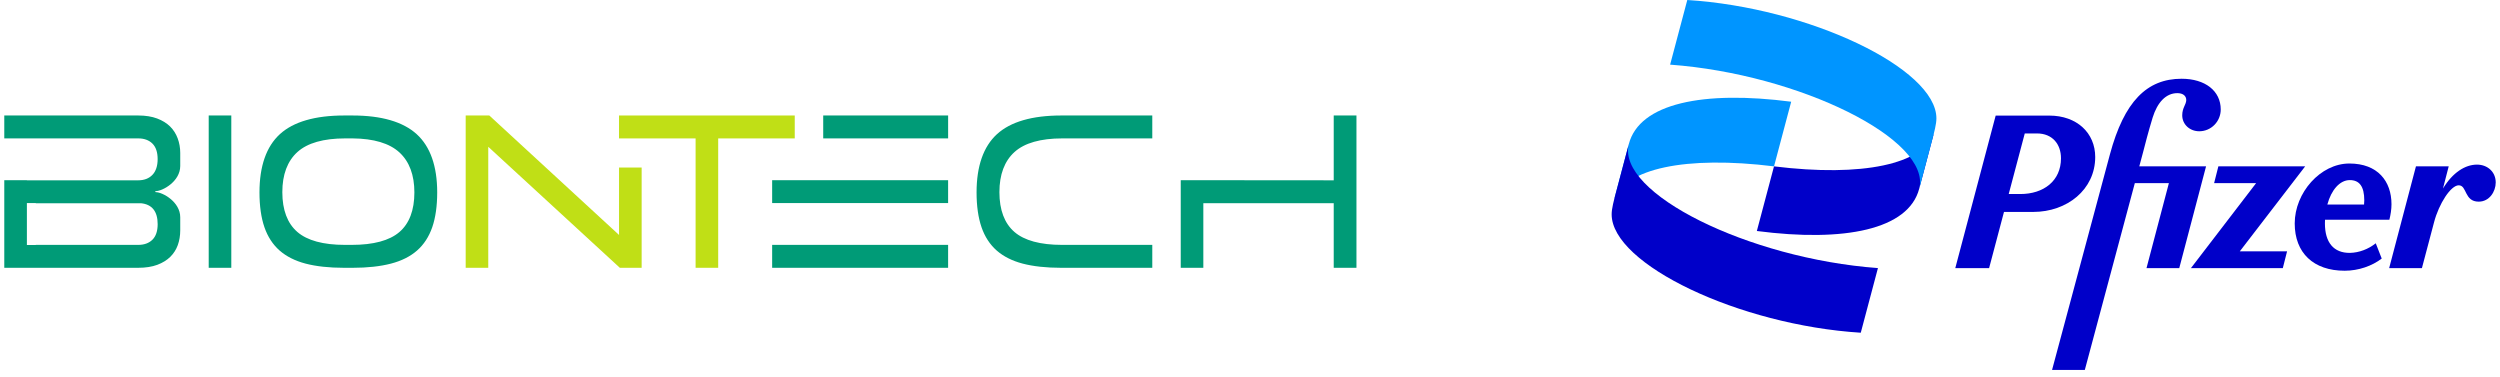 <svg width="292" height="44" viewBox="0 0 292 44" fill="none" xmlns="http://www.w3.org/2000/svg">
<g clip-path="url(#clip0_5742_20237)">
<path d="M274.483 29.537C272.57 29.562 271.551 28.316 271.551 26.1C271.551 25.953 271.554 25.809 271.562 25.667H279.078C279.227 25.082 279.326 24.445 279.326 23.859C279.326 21.16 277.712 19.098 274.408 19.098C271.029 19.098 268.023 22.509 268.023 26.098C268.023 29.535 270.21 31.622 273.862 31.622C275.476 31.622 277.066 31.062 278.185 30.197L277.488 28.416C276.619 29.104 275.551 29.51 274.483 29.537ZM274.458 21.035C275.577 21.035 276.148 21.774 276.148 23.403C276.148 23.557 276.139 23.718 276.122 23.886H271.834C272.298 22.172 273.295 21.035 274.458 21.035Z" fill="#0000C9"/>
<path d="M244.721 18.337C244.721 15.536 242.585 13.501 239.356 13.501H233.095L228.376 31.32H232.326L234.066 24.753H237.494C241.417 24.751 244.721 22.155 244.721 18.337ZM235.977 22.663H234.618L236.493 15.586H237.916C239.714 15.586 240.723 16.832 240.723 18.489C240.721 21.135 238.695 22.663 235.977 22.663Z" fill="#0000C9"/>
<path d="M249.869 19.431L250.312 17.777C250.535 16.911 250.909 15.436 251.43 13.73C251.977 11.974 252.97 10.879 254.312 10.879C254.958 10.879 255.356 11.185 255.356 11.693C255.331 12.253 254.885 12.584 254.885 13.474C254.885 14.519 255.754 15.332 256.873 15.332C258.264 15.332 259.382 14.186 259.382 12.787C259.382 10.623 257.569 9.198 254.811 9.198C250.762 9.198 248.104 11.845 246.439 18.031L239.681 43.205H243.507L249.347 21.391H253.326L250.711 31.318H254.537L257.667 19.431H249.869Z" fill="#0000C9"/>
<path d="M269.242 19.431H259.105L258.609 21.391H263.514L255.9 31.318H266.632L267.13 29.358H261.607L269.242 19.431Z" fill="#0000C9"/>
<path d="M289.313 19.227C287.943 19.227 286.482 20.135 285.339 22.02L286.009 19.429H282.183L279.054 31.316H282.88L284.295 25.971C284.866 23.782 286.257 21.643 287.177 21.643C288.17 21.643 287.798 23.553 289.512 23.553C290.755 23.553 291.5 22.382 291.5 21.312C291.5 20.068 290.531 19.227 289.313 19.227Z" fill="#0000C9"/>
<path d="M188.517 23.363C189.763 19.698 196.857 18.154 207.206 19.431L209.211 11.881C198.971 10.548 191.494 12.049 190.247 16.823L188.517 23.363Z" fill="#0095FF"/>
<path d="M225.892 15.507C224.646 19.172 217.554 20.708 207.204 19.431L205.2 26.981C215.44 28.314 222.917 26.814 224.163 22.04L225.892 15.507Z" fill="#0000C9"/>
<path d="M195.07 7.55C210.187 8.66 225.63 16.321 224.167 22.039L225.523 16.932C225.956 15.322 226.172 14.49 226.172 13.824C226.172 7.994 211.273 0.889 197.075 0L195.07 7.55Z" fill="#0095FF"/>
<path d="M219.343 31.312C204.225 30.203 188.783 22.541 190.246 16.823L188.89 21.93C188.457 23.54 188.241 24.372 188.241 25.038C188.241 30.868 203.14 37.973 217.338 38.862L219.343 31.312Z" fill="#0000C9"/>
<path d="M24.377 31.278H27.016V13.489H24.377V31.278ZM41.174 13.489H40.2C36.798 13.489 34.27 14.224 32.685 15.674C31.107 17.121 30.307 19.408 30.307 22.474C30.307 24.063 30.502 25.434 30.887 26.546C31.268 27.648 31.863 28.56 32.651 29.256C33.444 29.952 34.469 30.47 35.696 30.791C36.935 31.114 38.441 31.279 40.17 31.279H41.202C42.911 31.279 44.41 31.116 45.661 30.791C46.898 30.47 47.926 29.954 48.719 29.256C49.509 28.56 50.102 27.648 50.485 26.546C50.87 25.432 51.065 24.061 51.065 22.474C51.065 19.408 50.26 17.121 48.672 15.674C47.08 14.224 44.557 13.489 41.174 13.489ZM46.641 27.109C45.482 28.1 43.614 28.602 41.086 28.602H40.288C37.759 28.602 35.89 28.094 34.733 27.094C33.568 26.088 32.976 24.522 32.976 22.443C32.976 20.387 33.571 18.808 34.746 17.75C35.914 16.698 37.789 16.165 40.32 16.165H41.178C43.648 16.186 45.488 16.734 46.646 17.796C47.81 18.863 48.4 20.437 48.4 22.474C48.4 24.553 47.808 26.113 46.641 27.109ZM155.779 13.489V21.06L137.91 21.045V31.278H140.549V23.736H155.779V31.278H158.434V13.489H155.779ZM96.151 16.167H110.741V13.489H96.151V16.167ZM116.442 15.674C114.863 17.121 114.063 19.408 114.063 22.474C114.063 24.063 114.259 25.432 114.644 26.546C115.025 27.648 115.618 28.56 116.408 29.256C117.2 29.952 118.225 30.47 119.453 30.791C120.692 31.114 122.198 31.279 123.926 31.279H134.587V28.602H124.045C121.516 28.602 119.646 28.094 118.488 27.094C117.322 26.088 116.731 24.522 116.731 22.443C116.731 20.387 117.326 18.808 118.501 17.75C119.669 16.698 121.544 16.165 124.075 16.165H134.587V13.489H123.957C120.553 13.489 118.026 14.224 116.442 15.674ZM90.187 23.722H110.739V21.047H90.187V23.722ZM90.187 31.278H110.739V28.602H90.187V31.278ZM19.866 14.772C19.471 14.382 18.959 14.068 18.347 13.837C17.729 13.607 16.99 13.489 16.149 13.489H0.5V16.165H16.147C16.838 16.165 17.395 16.367 17.801 16.767C18.206 17.169 18.413 17.78 18.413 18.583C18.413 19.383 18.208 20.004 17.802 20.425C17.397 20.847 16.84 21.06 16.147 21.06H3.141V21.045H0.5V31.278H3.139H16.147C17.008 31.278 17.757 31.16 18.375 30.93C18.991 30.699 19.501 30.383 19.894 29.995C20.286 29.606 20.581 29.145 20.767 28.623C20.956 28.096 21.052 27.515 21.052 26.902V25.376C21.052 23.576 18.987 22.443 18.189 22.443C18.157 22.443 18.131 22.416 18.131 22.383C18.131 22.351 18.157 22.324 18.189 22.324C18.987 22.324 21.052 21.191 21.052 19.39V17.865C21.052 17.271 20.953 16.696 20.753 16.161C20.558 15.628 20.258 15.161 19.866 14.772ZM18.415 26.184C18.415 26.986 18.208 27.598 17.802 28C17.397 28.4 16.841 28.602 16.149 28.602H4.178V28.617H3.141V23.722H4.178V23.738H16.46C17.757 23.866 18.415 24.692 18.415 26.184Z" fill="#009B77"/>
<path d="M72.302 16.167H81.246V31.278H83.885V16.167H92.826V13.489H72.302V16.167Z" fill="#C0DF16"/>
<path d="M72.304 27.444L57.151 13.489H54.392V31.278H57.029V17.146L72.396 31.278H74.944V19.571H72.304V27.444Z" fill="#C0DF16"/>
</g>
<defs>
<clipPath id="clip0_5742_20237">
<rect width="291" height="43.205" fill="white" transform="translate(0.5)"/>
</clipPath>
</defs>
</svg>
